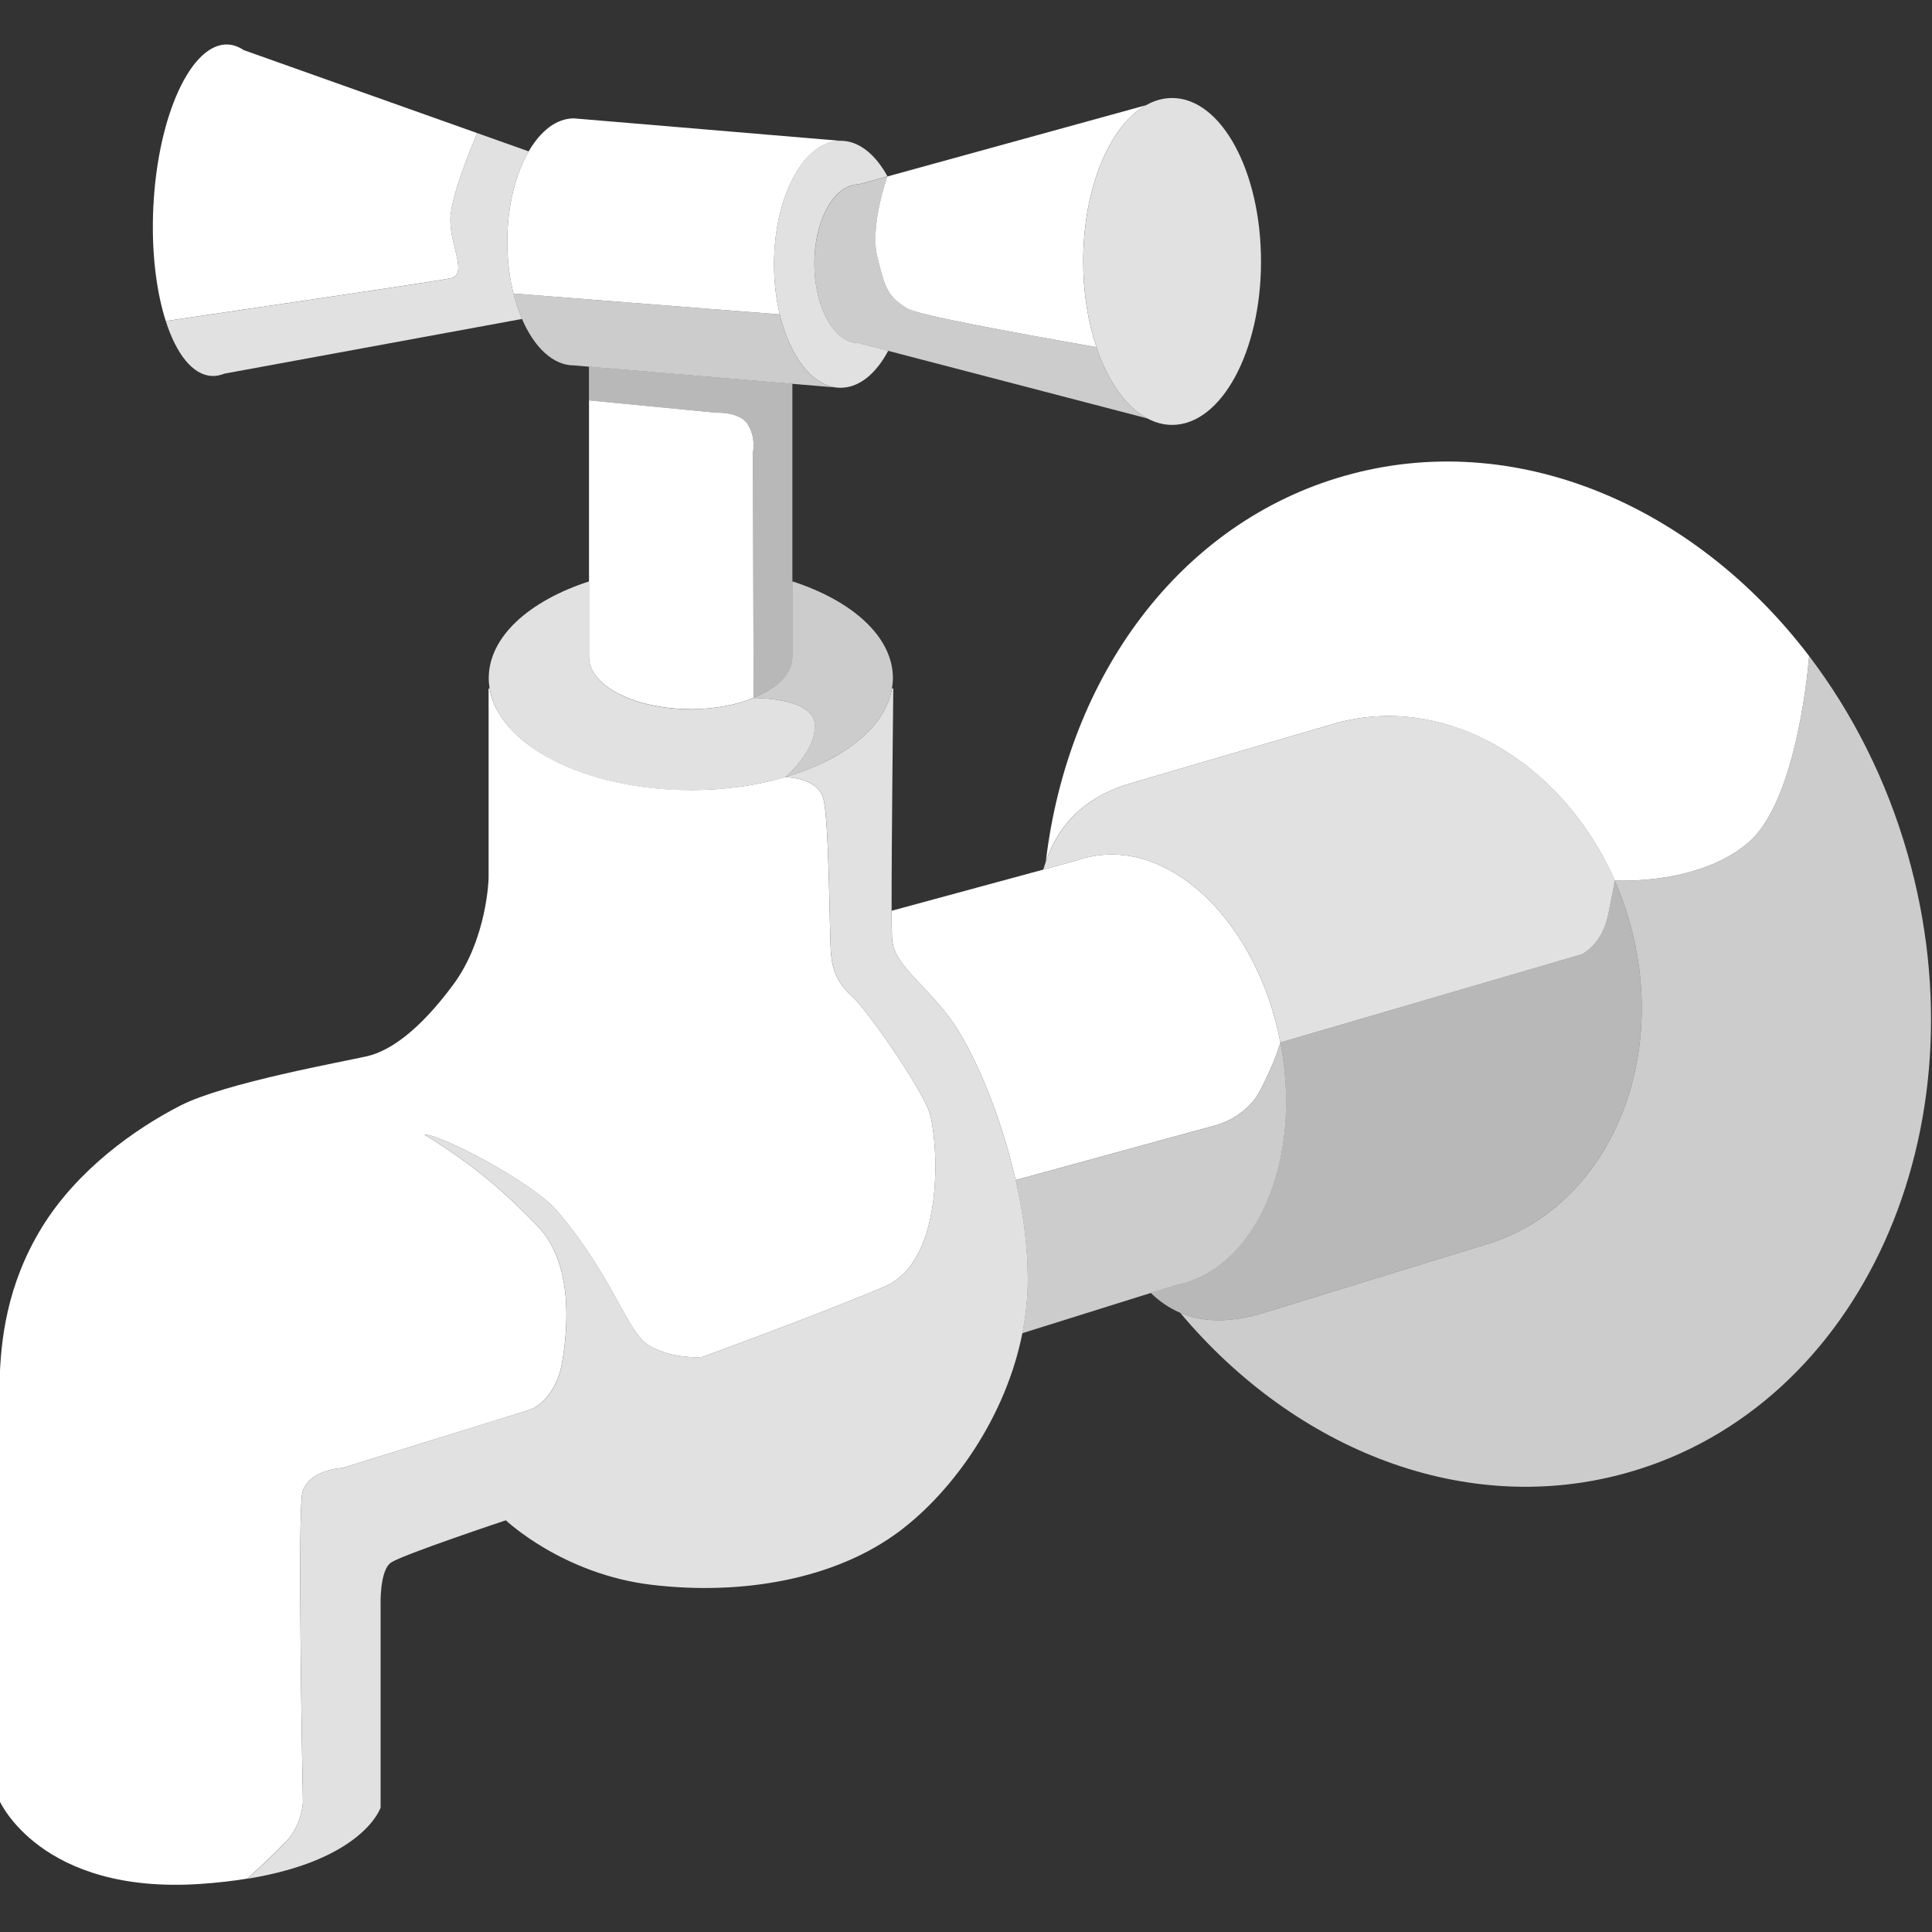<svg viewBox="0 0 300 300" xmlns="http://www.w3.org/2000/svg"><rect x="0" y="0" width="300" height="300" fill="#333333" stroke="none"/><g fill="#fff"><path d="m 175.84 121.55 l 31.41 -9.2 c 17.04 -4.85 35.36 5.85 43.48 24.37 0 0 12.93 .82 20.76 -5.89 7.75 -6.64 9.4 -28.54 9.43 -28.96 -17.93 -23.54 -45.83 -35.47 -72.14 -27.98 -25.74 7.33 -42.98 31.25 -46.38 59.86 2.01 -5.81 6.17 -10.13 13.44 -12.2 z"/><path d="m 296.22 132.64 c -3.31 -11.61 -8.62 -21.99 -15.3 -30.77 -.03 .42 -1.68 22.32 -9.43 28.96 -7.83 6.71 -20.76 5.89 -20.76 5.89 .89 2.04 1.67 4.17 2.3 6.39 6.37 22.37 -3.8 44.88 -22.71 50.26 l -34.64 10.65 c -5.03 1.43 -9.07 1.26 -12.42 -.17 17.95 21.41 44.49 31.94 69.58 24.79 36.13 -10.29 55.55 -53.27 43.38 -96 z" opacity=".75"/><path d="m 167.22 133.61 c .75 -.26 1.52 -.48 2.32 -.63 12.62 -2.44 25.73 10.5 29.28 28.89 l 46.82 -13.69 s 3.15 -1.52 4.08 -6.16 c .87 -4.33 1.01 -5.21 1.02 -5.3 -8.12 -18.53 -26.44 -29.23 -43.48 -24.37 l -31.41 9.2 c -7.27 2.07 -11.43 6.4 -13.44 12.2 -.14 .42 -.28 .84 -.4 1.28 l 5.22 -1.42 z" opacity=".85"/><path d="m 195.68 204.02 l 34.64 -10.65 c 18.91 -5.39 29.08 -27.89 22.71 -50.26 -.63 -2.22 -1.41 -4.35 -2.3 -6.39 -.02 .1 -.16 .97 -1.02 5.3 -.93 4.64 -4.08 6.16 -4.08 6.16 l -46.82 13.69 c 3.56 18.4 -3.79 35.28 -16.41 37.72 l -3.72 1.17 c 1.37 1.33 2.89 2.37 4.58 3.09 3.35 1.43 7.39 1.6 12.42 .17 z" opacity=".65"/><path d="m 147.51 158.1 c 3.1 4.11 7.67 14.02 10.2 25.14 l 30.7 -8.41 s 4.9 -1.04 7.21 -5.41 3.2 -7.55 3.2 -7.55 c -3.56 -18.4 -16.67 -31.33 -29.28 -28.89 -.79 .15 -1.57 .36 -2.32 .63 l -5.22 1.42 -23.54 6.39 c .01 2.01 .02 3.5 .05 4.18 .2 4.14 4.5 6.55 9.01 12.51 z"/><path d="m 182.41 199.6 c 12.62 -2.44 19.97 -19.33 16.41 -37.72 0 0 -.89 3.18 -3.2 7.55 s -7.21 5.41 -7.21 5.41 l -30.7 8.41 c 1.14 5.01 1.88 10.28 1.88 15.36 0 2.85 -.3 5.67 -.85 8.41 l 19.95 -6.25 z" opacity=".75"/><path d="m 44.36 286.02 c 2.57 -2.68 2.68 -6.19 2.68 -6.19 s -.89 -44.3 -.1 -47.97 6.29 -3.93 6.29 -3.93 26.56 -8.27 28.8 -8.95 c 2.24 -.67 4.48 -3.36 5.16 -6.95 .67 -3.59 2.48 -15.33 -3.81 -21.74 -5.11 -5.21 -9.19 -8.96 -17.48 -14.12 2.69 0 16.92 7.52 20.62 11.88 9.05 10.65 10.76 19.05 14.57 21.07 s 7.97 1.59 7.97 1.59 18.54 -6.77 28.29 -10.92 c 9.76 -4.15 8.22 -23.34 6.96 -27.09 -1.25 -3.76 -9.76 -16.02 -12.02 -18.02 -2.25 -2 -3 -4.01 -3.25 -6.51 s -.25 -21.03 -1.23 -24.28 -5.92 -3.21 -5.92 -3.21 c -4.37 1.28 -9.34 2 -14.63 2 -16.35 0 -29.78 -6.93 -31.25 -15.78 h -.14 v 29.47 s -.21 9.41 -5.53 16.58 c -5.32 7.16 -9.82 10.23 -13.3 11.05 s -22.1 4.11 -29.06 7.69 c -6.96 3.57 -15.96 9.92 -21.49 18.92 -5.52 9.02 -6.34 17.61 -6.55 23.55 s 0 65.49 0 65.49 6.35 14.53 31.11 12.89 c 2.71 -.18 5.14 -.47 7.36 -.83 .08 -.07 3.41 -3.05 5.95 -5.71 z"/><path d="m 157.71 183.24 c -2.54 -11.12 -7.1 -21.03 -10.2 -25.14 -4.5 -5.96 -8.81 -8.37 -9.01 -12.51 -.03 -.68 -.05 -2.17 -.05 -4.18 -.02 -10.32 .26 -34.5 .26 -34.5 h -.2 c -1 5.99 -7.46 11.1 -16.61 13.77 0 0 4.95 -.05 5.92 3.21 .98 3.25 .98 21.78 1.23 24.28 s 1 4.51 3.25 6.51 10.76 14.27 12.02 18.02 c 1.25 3.76 2.79 22.94 -6.96 27.09 -9.76 4.15 -28.29 10.92 -28.29 10.92 s -4.16 .43 -7.97 -1.59 -5.52 -10.41 -14.57 -21.07 c -3.7 -4.36 -17.93 -11.88 -20.62 -11.88 8.29 5.15 12.37 8.91 17.48 14.12 6.29 6.41 4.48 18.15 3.81 21.74 s -2.91 6.28 -5.16 6.95 c -2.24 .67 -28.8 8.95 -28.8 8.95 s -5.51 .26 -6.29 3.93 c -.79 3.67 .1 47.97 .1 47.97 s -.12 3.5 -2.68 6.19 c -2.54 2.65 -5.87 5.64 -5.95 5.71 18.07 -2.93 20.68 -11.05 20.68 -11.05 v -31.31 s -.21 -5.53 1.64 -6.75 c 1.84 -1.23 17.81 -6.55 17.81 -6.55 s 8.8 8.39 22.72 10.03 28.45 -.82 38.48 -8.39 c 8.28 -6.25 16.42 -17.67 19 -30.68 .55 -2.75 .85 -5.56 .85 -8.41 0 -5.09 -.73 -10.35 -1.88 -15.36 z" opacity=".85"/><path d="m 107.27 122.69 c 5.28 0 10.26 -.73 14.63 -2 .03 -.03 4.91 -4.1 4.61 -8.26 -.31 -4.17 -9.48 -4.05 -9.48 -4.05 -2.69 1.09 -6.08 1.75 -9.77 1.75 -8.72 0 -15.79 -3.63 -15.79 -8.1 v -11.75 c -9.32 3.02 -15.58 8.61 -15.58 15.03 0 .55 .05 1.09 .14 1.62 1.47 8.85 14.9 15.78 31.25 15.78 z" opacity=".85"/><path d="m 117.02 108.38 s 9.18 -.12 9.48 4.05 c .3 4.16 -4.58 8.23 -4.61 8.26 9.15 -2.68 15.62 -7.78 16.61 -13.77 .09 -.53 .15 -1.07 .15 -1.62 0 -6.42 -6.28 -12.01 -15.62 -15.03 v 11.75 c 0 2.58 -2.36 4.87 -6.02 6.36 z" opacity=".75"/><path d="m 107.25 110.12 c 3.69 0 7.08 -.66 9.77 -1.75 l -.1 -38.15 s .51 -2.16 -.76 -4.25 -4.93 -1.88 -4.93 -1.88 l -19.77 -1.92 v 39.84 c 0 4.47 7.07 8.1 15.79 8.1 z"/><path d="m 116.16 65.98 c 1.27 2.09 .76 4.25 .76 4.25 l .1 38.15 c 3.66 -1.48 6.02 -3.78 6.02 -6.36 v -42.43 l -31.59 -2.66 v 5.25 l 19.77 1.92 s 3.66 -.21 4.93 1.88 z" opacity=".65"/><path d="m 69.93 33.97 c .12 -4.08 4.18 -13.3 4.18 -13.3 l -36.27 -12.89 c -.77 -.52 -1.58 -.82 -2.43 -.87 -5.71 -.28 -10.91 11.01 -11.6 25.22 -.33 6.8 .43 13.03 1.93 17.72 10.98 -1.61 41.87 -6.15 44.19 -6.63 2.83 -.59 -.12 -5.18 0 -9.26 z"/><path d="m 78.77 37.56 c 0 -5.55 1.28 -10.53 3.31 -14.03 v -.03 s -7.97 -2.83 -7.97 -2.83 -4.06 9.21 -4.18 13.3 2.83 8.67 0 9.26 c -2.32 .48 -33.21 5.02 -44.19 6.63 1.64 5.11 4.17 8.37 7.15 8.52 .66 .03 1.31 -.1 1.95 -.36 l 46.2 -8.49 v -.04 c -.51 -1.2 -.96 -2.51 -1.31 -3.92 -.61 -2.44 -.96 -5.15 -.96 -8.02 z" opacity=".85"/><path d="m 79.73 45.58 l 41.35 3.24 c -.57 -2.38 -.89 -5 -.89 -7.77 0 -10.59 4.64 -19.18 10.35 -19.18 l -41.42 -3.49 c -2.72 0 -5.2 1.96 -7.04 5.15 -2.03 3.5 -3.31 8.48 -3.31 14.03 0 2.87 .35 5.58 .96 8.02 z"/><path d="m 130.54 60.22 c -4.22 0 -7.85 -4.69 -9.46 -11.4 l -41.35 -3.24 c .35 1.41 .8 2.72 1.31 3.92 1.9 4.41 4.81 7.24 8.08 7.24 l 2.34 .2 31.59 2.66 7.5 .63 z" opacity=".75"/><path d="m 120.19 41.04 c 0 2.77 .32 5.39 .89 7.77 1.61 6.71 5.24 11.4 9.46 11.4 2.89 0 5.5 -2.2 7.38 -5.74 l -4.57 -1.19 c -3.81 0 -6.9 -5.52 -6.9 -12.33 s 3.09 -12.33 6.9 -12.33 l 4.46 -1.23 c -1.87 -3.42 -4.44 -5.53 -7.27 -5.53 -5.72 0 -10.35 8.59 -10.35 19.18 z" opacity=".85"/><path d="m 136.24 39.92 c 1.19 4.94 1.64 6.13 4.65 8 1.51 .94 15.67 3.59 29.36 5.98 -1.3 -3.87 -2.05 -8.42 -2.05 -13.3 0 -11.42 4.1 -21.07 9.74 -24.26 l -40.14 11.06 s -2.76 7.58 -1.57 12.52 z"/><path d="m 126.45 40.96 c 0 6.81 3.09 12.33 6.9 12.33 l 4.57 1.19 40.26 10.5 c -3.33 -1.77 -6.14 -5.77 -7.92 -11.08 -13.69 -2.39 -27.85 -5.04 -29.36 -5.98 -3.01 -1.87 -3.46 -3.07 -4.65 -8 s 1.57 -12.52 1.57 -12.52 -4.46 1.23 -4.46 1.23 c -3.81 0 -6.9 5.52 -6.9 12.33 z" opacity=".75"/><path d="m 168.21 40.6 c 0 4.88 .75 9.43 2.05 13.3 1.78 5.31 4.59 9.31 7.92 11.08 1.22 .65 2.5 1 3.83 1 7.62 0 13.8 -11.36 13.8 -25.38 s -6.18 -25.38 -13.8 -25.38 c -1.41 0 -2.78 .39 -4.06 1.12 -5.64 3.19 -9.74 12.84 -9.74 24.26 z" opacity=".85"/></g></svg>